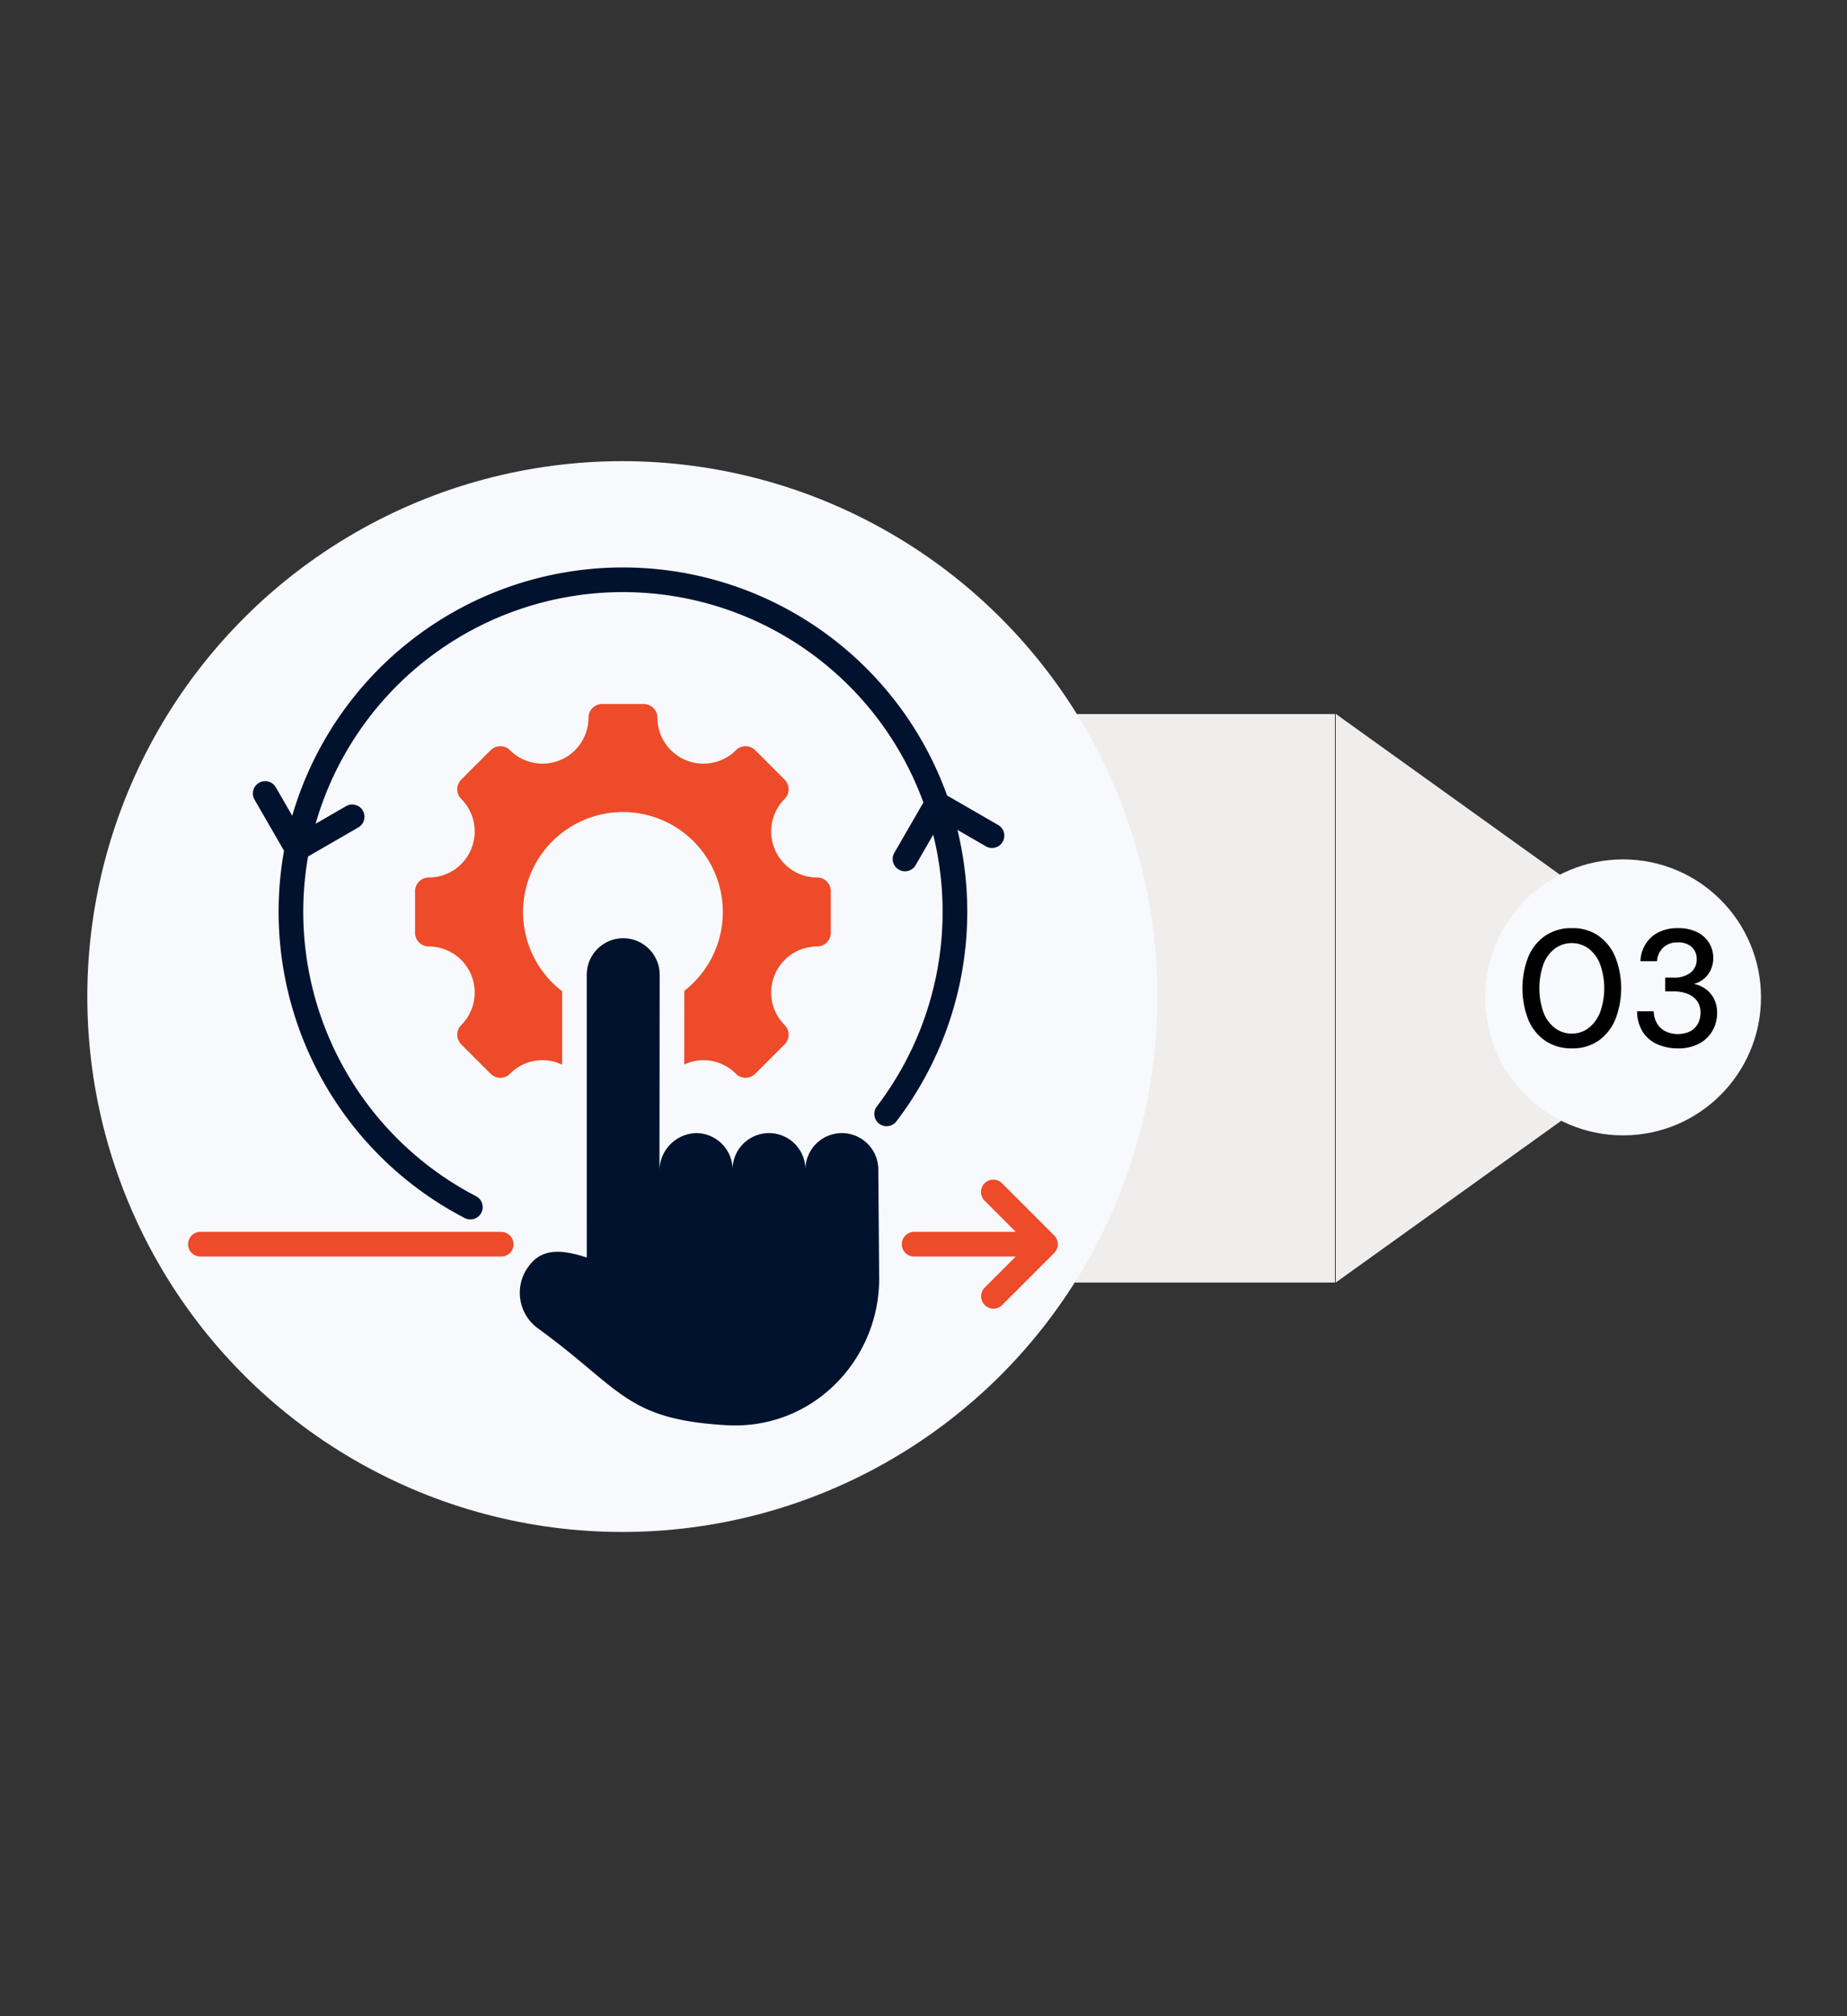 <svg id="Layer_1" data-name="Layer 1" xmlns="http://www.w3.org/2000/svg" viewBox="0 0 550 600"><rect x="0" y="0" width="550" height="600" fill="#333333" stroke="none"/><defs><style>.cls-1{fill:#f0eded;}.cls-2{fill:#f7f9fc;}.cls-3{fill:#ed4b29;}.cls-3,.cls-4{fill-rule:evenodd;}.cls-4{fill:#00122e;}</style></defs><path class="cls-1" d="M180.7,381.671H397.521V212.485H180.7ZM397.757,212.441l0,169.229,118.03-84.615Z"/><circle class="cls-2" cx="483.322" cy="296.812" r="41.065"/><circle class="cls-2" cx="185.331" cy="296.569" r="159.331"/><path d="M468.076,311.983a13.727,13.727,0,0,1-7.907-2.249,14.229,14.229,0,0,1-5.065-6.276,25.864,25.864,0,0,1,0-18.73,14.245,14.245,0,0,1,5.065-6.276,13.734,13.734,0,0,1,7.907-2.248,13.474,13.474,0,0,1,7.882,2.248,14.624,14.624,0,0,1,5.017,6.276,25.534,25.534,0,0,1,0,18.73,14.606,14.606,0,0,1-5.017,6.276A13.467,13.467,0,0,1,468.076,311.983Zm-.05-4.398a8.1,8.1,0,0,0,4.991-1.631,10.883,10.883,0,0,0,3.436-4.646,21.291,21.291,0,0,0,0-14.43,10.71,10.71,0,0,0-3.436-4.621,8.521,8.521,0,0,0-9.958,0,10.455,10.455,0,0,0-3.435,4.621,21.687,21.687,0,0,0,0,14.43,10.621,10.621,0,0,0,3.435,4.646A8.129,8.129,0,0,0,468.026,307.585Z"/><path d="M499.606,311.983a14.833,14.833,0,0,1-6.054-1.211,9.828,9.828,0,0,1-4.35-3.657,11.571,11.571,0,0,1-1.705-6.152H492.44a7.375,7.375,0,0,0,.89,3.41,6.227,6.227,0,0,0,2.446,2.446,8.592,8.592,0,0,0,7.561.074,5.606,5.606,0,0,0,2.273-2.273,6.716,6.716,0,0,0,.766-3.213,5.787,5.787,0,0,0-1.062-3.583,6.342,6.342,0,0,0-2.866-2.1,11.172,11.172,0,0,0-4.028-.692h-2.569v-4.102H498.42a7.813,7.813,0,0,0,4.967-1.458,4.892,4.892,0,0,0,1.853-4.077,4.69,4.69,0,0,0-1.458-3.558,5.836,5.836,0,0,0-4.176-1.384,5.962,5.962,0,0,0-4.374,1.582,6.112,6.112,0,0,0-1.804,4.003h-4.942a10.419,10.419,0,0,1,1.582-5.165,9.55,9.55,0,0,1,3.854-3.459,12.685,12.685,0,0,1,5.732-1.21,12.461,12.461,0,0,1,5.758,1.21,8.636,8.636,0,0,1,3.559,3.237,8.708,8.708,0,0,1,.518,7.833,7.779,7.779,0,0,1-1.976,2.693,7.62,7.62,0,0,1-3.113,1.631,8.87,8.87,0,0,1,3.533,1.532,8.178,8.178,0,0,1,2.471,2.916,9.082,9.082,0,0,1,.915,4.201,10.542,10.542,0,0,1-1.335,5.214,9.94,9.94,0,0,1-3.929,3.854A13.016,13.016,0,0,1,499.606,311.983Z"/><path class="cls-3" d="M243.334,281.656a13.707,13.707,0,0,0-9.687,23.387,4.067,4.067,0,0,1,0,5.75l-8.754,8.754a4.067,4.067,0,0,1-5.75,0,13.518,13.518,0,0,0-15.392-2.756l.023-21.924a29.742,29.742,0,1,0-36.385.124l.002,21.855a13.524,13.524,0,0,0-15.533,2.701,4.067,4.067,0,0,1-5.75,0l-8.754-8.754a4.067,4.067,0,0,1,0-5.75,13.707,13.707,0,0,0-9.687-23.387A4.066,4.066,0,0,1,123.6,277.59V265.211a4.066,4.066,0,0,1,4.066-4.066,13.706,13.706,0,0,0,9.687-23.387,4.067,4.067,0,0,1,0-5.75l8.754-8.754a4.067,4.067,0,0,1,5.75,0,13.706,13.706,0,0,0,23.387-9.687,4.066,4.066,0,0,1,4.066-4.066h12.38a4.066,4.066,0,0,1,4.066,4.066,13.706,13.706,0,0,0,23.387,9.687,4.067,4.067,0,0,1,5.75,0l8.754,8.754a4.067,4.067,0,0,1,0,5.75,13.706,13.706,0,0,0,9.687,23.387,4.066,4.066,0,0,1,4.066,4.066V277.59a4.065,4.065,0,0,1-4.065,4.066Z"/><path class="cls-3" d="M302.47,373.932H272.205a3.67,3.67,0,1,1,0-7.34H302.47l-9.257-9.257a3.67,3.67,0,1,1,5.19-5.19l15.522,15.522a3.67,3.67,0,0,1,0,5.19L298.403,388.38a3.67,3.67,0,0,1-5.19-5.19Z"/><path class="cls-4" d="M75.795,237.96l8.788,15.221a102.689,102.689,0,0,0,53.813,109.304,3.661,3.661,0,0,0,3.354-6.509,95.357,95.357,0,0,1-50.011-101.1l14.962-8.638a3.654,3.654,0,1,0-3.642-6.337l-9.083,5.244a95.227,95.227,0,0,1,180.99-6.336l-8.649,14.981a3.661,3.661,0,1,0,6.337,3.67l5.238-9.071a95.423,95.423,0,0,1-16.747,80.822,3.662,3.662,0,1,0,5.82,4.444,102.732,102.732,0,0,0,18.138-86.693l8.465,4.888a3.661,3.661,0,1,0,3.67-6.337l-15.218-8.786a102.568,102.568,0,0,0-194.996,6.036L82.131,234.29a3.661,3.661,0,1,0-6.336,3.67Z"/><path class="cls-3" d="M149.246,366.592a3.67,3.67,0,1,1,0,7.34H59.67a3.67,3.67,0,0,1,0-7.34Z"/><path class="cls-4" d="M196.376,348.414l.061-58.34a10.855,10.855,0,0,0-21.71-.014l.008,84.173c-9.436-3.136-14.38-1.918-17.802,3.31a13.07,13.07,0,0,0,3.311,17.802c24.774,17.977,25.988,27.058,56.064,28.779,25.809,1.478,45.427-19.503,45.493-43.428l-.259-32.639a10.851,10.851,0,1,0-21.703-.006,10.849,10.849,0,1,0-21.698,0,10.878,10.878,0,0,0-10.844-10.854A11.24,11.24,0,0,0,196.376,348.414Z"/></svg>